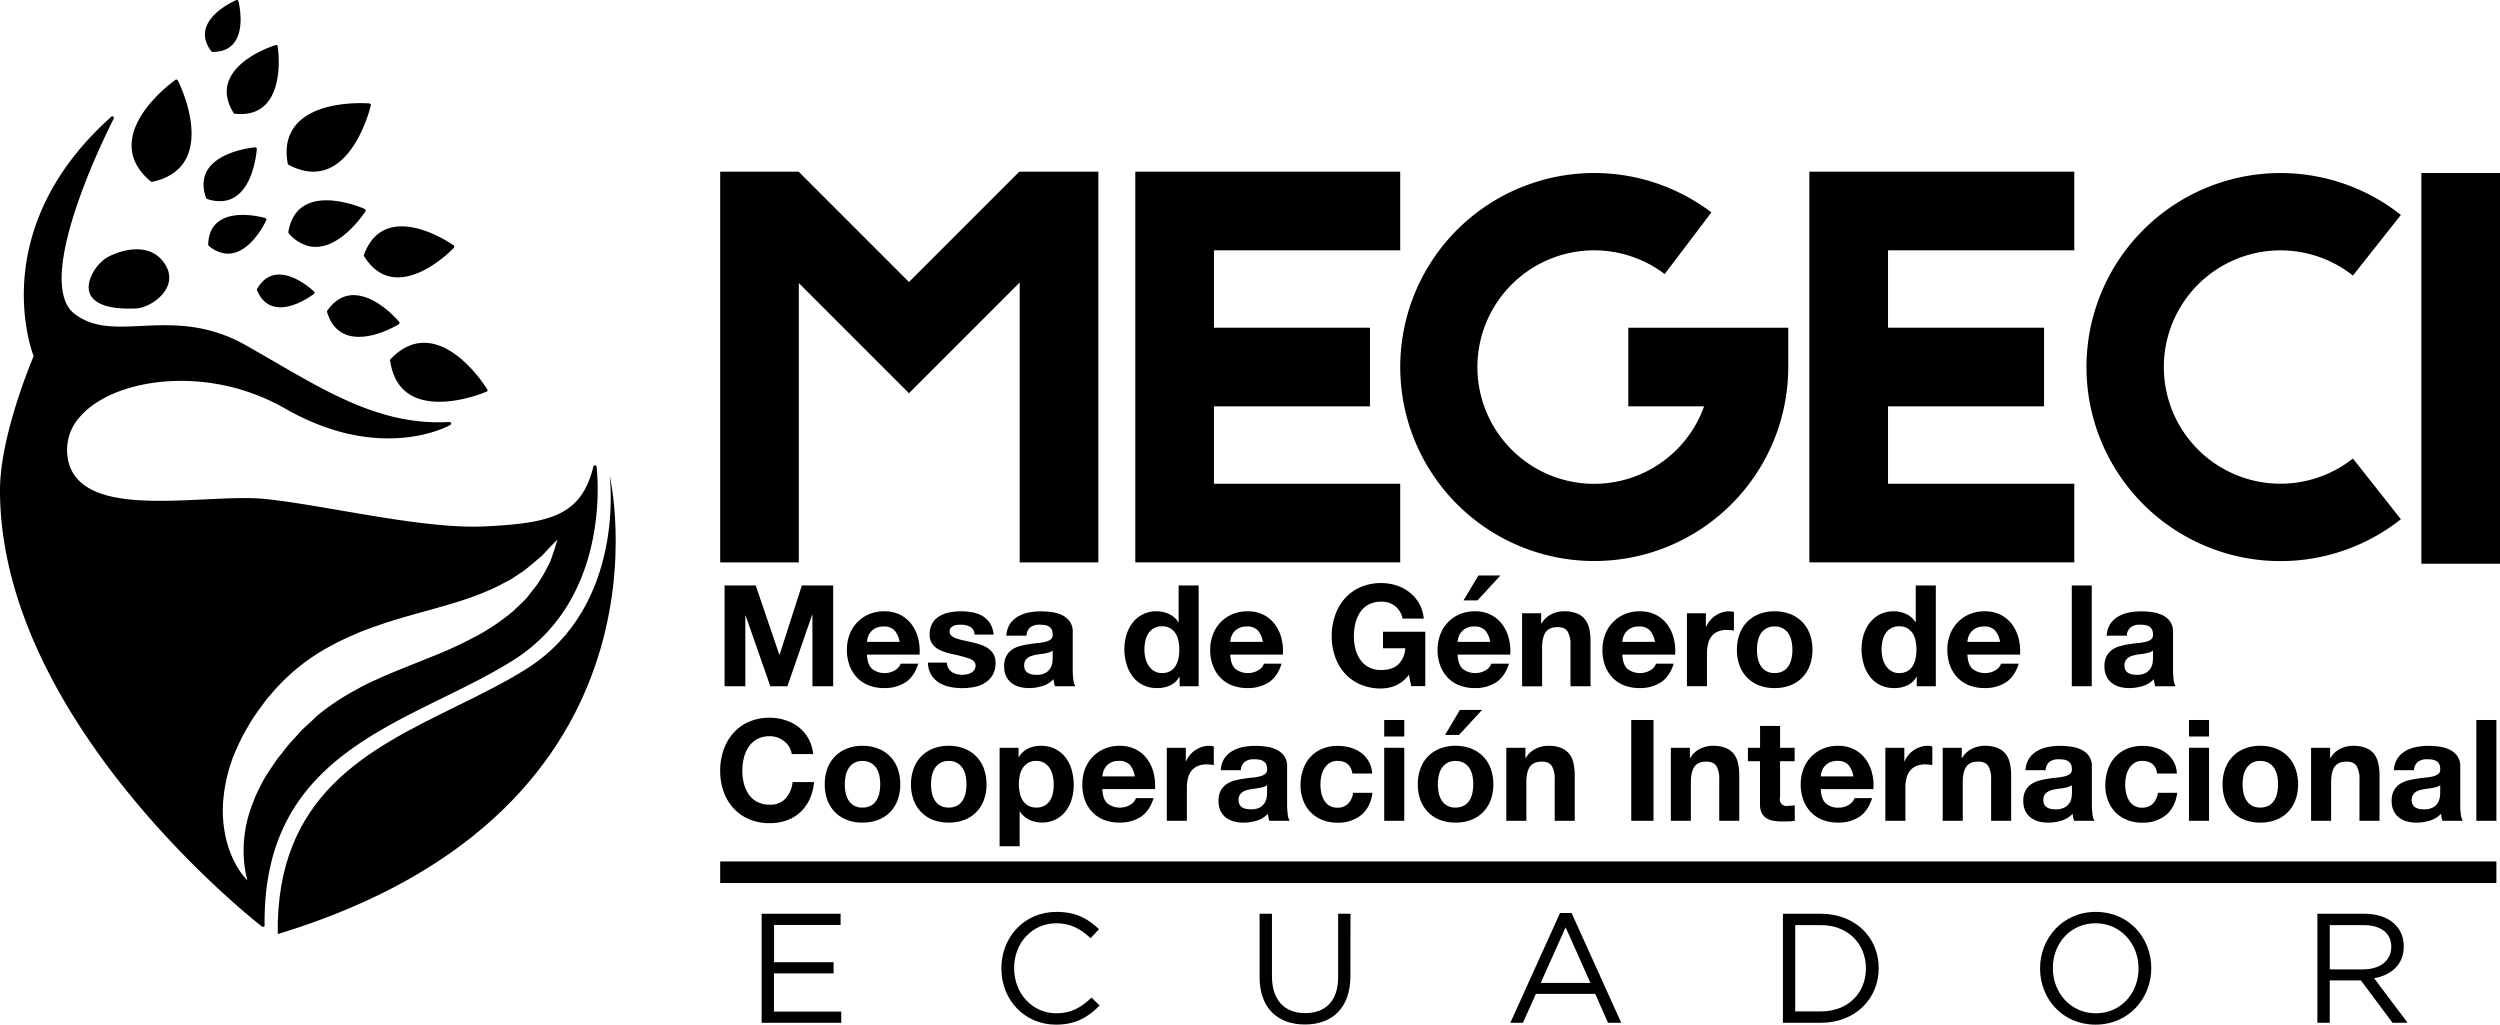 <?xml version="1.0" encoding="UTF-8"?> <svg xmlns="http://www.w3.org/2000/svg" id="Layer_1" data-name="Layer 1" viewBox="0 0 1011.2 414.45"><path d="M44.57,103.48s14.21-7.42,21.6,2.54-4.88,18.4-10.94,18.73c-5.82.32-15.49,0-18.52-5.21S39.29,105.7,44.57,103.48Z"></path><path d="M71.92,32.51a.63.63,0,0,0-.93-.23c-.7.49-17.2,12.26-17.75,25.86C53,63.8,55.62,68.94,61,73.41a.65.65,0,0,0,.54.13,29.14,29.14,0,0,0,3.41-.93c5.4-1.87,9.1-5.21,11-9.94C80.9,50.42,72.29,33.24,71.92,32.51Z"></path><path d="M107.71,88.55a.66.66,0,0,0-.4-.35c-.22-.06-12.92-3.81-19.43,1.85-2.34,2-3.57,5-3.67,8.87a.66.66,0,0,0,.23.51,12.78,12.78,0,0,0,6.64,3.1c9.81,1.13,16.36-12.85,16.63-13.45A.62.62,0,0,0,107.71,88.55Z"></path><path d="M161.49,130.2c-.27-.31-6.47-7.69-14-10.08-6.08-1.94-11.16-.08-15.11,5.52a.67.67,0,0,0-.09.55c1.47,4.94,4.27,8.1,8.33,9.4h0c8.76,2.79,20.2-4.14,20.68-4.44a.59.59,0,0,0,.29-.44A.66.66,0,0,0,161.49,130.2Z"></path><path d="M183.52,99.26c-.39-.28-9.79-6.89-19.35-7.63C156,91,150.27,94.8,147.24,103a.65.65,0,0,0,0,.56c3.23,5.3,7.43,8.19,12.49,8.58h0c11.52.9,23.34-11.35,23.84-11.87a.71.71,0,0,0,.17-.5A.67.67,0,0,0,183.52,99.26Z"></path><path d="M197.09,157.5c-.43-.71-10.78-17.4-23.9-18.76-5.46-.56-10.58,1.64-15.23,6.54a.64.64,0,0,0-.17.54c1.44,10,7.07,15.53,16.72,16.53h0c10.48,1.09,21.81-3.72,22.28-3.93a.63.63,0,0,0,.36-.39A.62.62,0,0,0,197.09,157.5Z"></path><path d="M149.84,42.1a.61.61,0,0,0-.47-.26c-.83-.07-20.38-1.56-29.23,8.2-3.69,4.07-5,9.51-3.74,16.17a.64.64,0,0,0,.33.45A23.48,23.48,0,0,0,124,69.21h0c19,3.09,25.93-26.29,26-26.59A.6.6,0,0,0,149.84,42.1Z"></path><path d="M147.88,84.92a.66.66,0,0,0-.35-.4A45.47,45.47,0,0,0,139.75,82c-5-1.18-12.06-1.88-17.12,1.49-3.2,2.13-5.23,5.62-6,10.36a.66.66,0,0,0,.16.54,15.91,15.91,0,0,0,8,5.14h0c12,2.82,22.55-13.34,23-14A.66.66,0,0,0,147.88,84.92Z"></path><path d="M112.33,18.75a.65.65,0,0,0-.29-.44.63.63,0,0,0-.53-.08c-.63.19-15.34,4.78-19,14.5-1.52,4.06-.86,8.42,2,13A.63.63,0,0,0,95,46c.42.05.83.08,1.23.1h0c4.87.28,8.75-1.13,11.54-4.19C114.63,34.31,112.42,19.38,112.33,18.75Z"></path><path d="M103.66,59.78a.65.65,0,0,0-.51-.18s-.83.06-2.17.28c-3.92.63-13.43,2.78-17.13,9-1.86,3.15-2,6.92-.5,11.19a.67.67,0,0,0,.4.39,15,15,0,0,0,7.13.77c11.66-1.87,12.92-20.22,13-21A.65.65,0,0,0,103.66,59.78Z"></path><path d="M127,117.9c-.21-.2-5.13-4.88-10.78-6.39-5.29-1.41-9.52.46-12.24,5.41a.69.69,0,0,0,0,.56c1.48,3.5,3.74,5.68,6.73,6.47,7.18,1.92,15.9-4.8,16.27-5.09a.63.63,0,0,0,.25-.47A.6.6,0,0,0,127,117.9Z"></path><path d="M95.57.05c-.26.11-6.51,2.76-10.15,7.35-3.4,4.28-3.37,8.91.09,13.38A.68.68,0,0,0,86,21c3.8,0,6.7-1.18,8.62-3.6C99.24,11.61,96.55.93,96.44.48A.63.63,0,0,0,96.1.07.62.62,0,0,0,95.57.05Z"></path><path d="M246.58,192.26c.07.53,6.83,52.71-33.55,78.22-8.87,5.6-18.5,10.33-28.7,15.34-35.74,17.56-72.7,35.72-72,92C278.52,327.29,246.58,192.26,246.58,192.26Z"></path><path d="M179.05,282.3c10.19-5,19.82-9.74,28.69-15.35,40.38-25.5,33.62-77.69,33.55-78.21a.64.64,0,0,0-.6-.55.76.76,0,0,0-.66.48c-4.92,20.1-17.72,22.92-43.75,24.24-1.48.08-3.06.11-4.7.11-15.59,0-35-3.33-53.77-6.55-11.18-1.92-21.74-3.73-30.53-4.64a81.89,81.89,0,0,0-8.47-.37c-4.87,0-10.2.26-15.85.53-6,.28-12.21.58-18.23.58-16.41,0-35.51-2-37.45-18.09a20,20,0,0,1,5.32-16.19c7.79-8.78,23.32-14.23,40.55-14.23a85,85,0,0,1,41.85,11c14.12,8.14,28.27,12.26,42.07,12.26,15.48,0,24.69-5.22,25.07-5.44a.65.65,0,0,0,.3-.74.69.69,0,0,0-.65-.45c-1.45.08-2.91.12-4.34.12-24.16,0-44-11.48-66.91-24.78-3.62-2.09-7.31-4.23-11.11-6.38-12.7-7.18-24.17-8.1-32.74-8.1-3.29,0-6.45.14-9.5.29-2.85.13-5.55.26-8.16.26-6.21,0-12.77-.61-18.68-5C12.15,113.66,45.65,48.66,46,48a.64.64,0,0,0-1-.77C-4.84,91.77,12.1,140.09,13.61,144.05,12.34,147.05,0,176.78,0,198.2,0,292.49,104.92,374,106,374.78a.61.61,0,0,0,.39.13.58.58,0,0,0,.28-.07.64.64,0,0,0,.36-.58C106.34,318,143.3,299.86,179.05,282.3Zm-80.42,65a48.34,48.34,0,0,0,.88,6.46c.31,1.5.57,2.31.57,2.31s-2.61-2.25-5.35-7.66A42,42,0,0,1,91.16,338a49.25,49.25,0,0,1-.83-14.56,65.15,65.15,0,0,1,3.86-17c1.12-2.85,2.46-5.72,3.87-8.62,1.57-2.76,3.16-5.67,5-8.4l2.89-4.05,1.5-2,.37-.51.19-.25.1-.13.47-.52.78-.87a81.33,81.33,0,0,1,24.56-19.9,94.67,94.67,0,0,1,9.5-4.56c3.17-1.48,6.37-2.55,9.52-3.66,6.3-2.22,12.4-3.89,18.22-5.51s11.19-3.11,16.18-4.75a112.88,112.88,0,0,0,13.57-5.37l5.74-3,4.93-3.27c3-2.22,5.45-4.49,7.65-6.29,3.75-4.09,6.23-6.51,6.23-6.51s-.83,3.15-2.88,8.81a69.11,69.11,0,0,1-5.38,9.44l-4.2,5.39c-1.63,1.75-3.52,3.43-5.45,5.29a86.66,86.66,0,0,1-14,9.62,167.33,167.33,0,0,1-16.51,7.83L160,271.51c-2.82,1.15-5.63,2.37-8.31,3.63a78.25,78.25,0,0,0-7.93,4,95.48,95.48,0,0,0-13.9,9.08,29,29,0,0,0-3.36,3L123,294.42l-.85.79-.35.39-1.41,1.59-2.86,3.12c-1.88,2.07-3.37,4.3-5.13,6.34-1.54,2.14-2.93,4.31-4.35,6.41a69.53,69.53,0,0,0-6.15,12.7A52.14,52.14,0,0,0,98.63,347.29Z"></path><path d="M305.68,236.81l9.54,28h.11l9-28H337v40.76h-8.39V248.68h-.12l-10,28.89h-6.91l-10-28.6h-.11v28.6h-8.39V236.81Z"></path><path d="M352.67,270.49a8.29,8.29,0,0,0,9.47.54,5.1,5.1,0,0,0,2.17-2.6h7.14q-1.71,5.32-5.26,7.6a15.44,15.44,0,0,1-8.56,2.28,16.93,16.93,0,0,1-6.28-1.11,13.13,13.13,0,0,1-4.74-3.17,14.27,14.27,0,0,1-3-4.91,17.84,17.84,0,0,1-1.06-6.28,17,17,0,0,1,1.09-6.16,14.28,14.28,0,0,1,7.85-8.23,15.24,15.24,0,0,1,6.13-1.19,14.08,14.08,0,0,1,6.57,1.45,13.11,13.11,0,0,1,4.59,3.91,16,16,0,0,1,2.6,5.6,21,21,0,0,1,.57,6.56H350.67Q350.83,268.73,352.67,270.49ZM361.83,255a5.72,5.72,0,0,0-4.42-1.6,7,7,0,0,0-3.23.66,6.18,6.18,0,0,0-2.06,1.63,6,6,0,0,0-1.08,2,8.84,8.84,0,0,0-.37,1.94h13.19A9.49,9.49,0,0,0,361.83,255Z"></path><path d="M383.58,270.23a4.75,4.75,0,0,0,1.4,1.55,6.2,6.2,0,0,0,2,.88,9.25,9.25,0,0,0,2.31.29,8.93,8.93,0,0,0,1.8-.2,6.43,6.43,0,0,0,1.71-.63,4.15,4.15,0,0,0,1.29-1.14,3,3,0,0,0,.51-1.8c0-1.22-.81-2.13-2.43-2.74a48.48,48.48,0,0,0-6.76-1.83c-1.18-.26-2.33-.58-3.46-.94a11.66,11.66,0,0,1-3-1.43,7,7,0,0,1-2.12-2.22,6.36,6.36,0,0,1-.8-3.29,8.91,8.91,0,0,1,1.12-4.68,8.11,8.11,0,0,1,2.94-2.88,12.9,12.9,0,0,1,4.11-1.49,25.78,25.78,0,0,1,4.68-.42,23.66,23.66,0,0,1,4.65.45,12.47,12.47,0,0,1,4,1.54,9.32,9.32,0,0,1,2.94,2.89,9.66,9.66,0,0,1,1.39,4.54h-7.7a3.55,3.55,0,0,0-1.77-3.17,8.12,8.12,0,0,0-3.77-.83c-.46,0-.95,0-1.48.08a5,5,0,0,0-1.46.38,2.93,2.93,0,0,0-1.11.82,2.18,2.18,0,0,0-.46,1.46,2.24,2.24,0,0,0,.8,1.77A6,6,0,0,0,387,258.3a25.85,25.85,0,0,0,2.94.77c1.11.23,2.23.48,3.37.75a33.38,33.38,0,0,1,3.46,1,11.19,11.19,0,0,1,3,1.51,7.27,7.27,0,0,1,2.11,2.34,6.77,6.77,0,0,1,.8,3.45A9.4,9.4,0,0,1,401.5,273a9.26,9.26,0,0,1-3.05,3.17,12.65,12.65,0,0,1-4.31,1.69,25.38,25.38,0,0,1-4.94.48,24.57,24.57,0,0,1-5-.51,13.43,13.43,0,0,1-4.37-1.71,9.39,9.39,0,0,1-4.48-8.11H383A4.44,4.44,0,0,0,383.58,270.23Z"></path><path d="M407.07,257.13a9.38,9.38,0,0,1,1.43-4.74,9.7,9.7,0,0,1,3.19-3,13.93,13.93,0,0,1,4.37-1.63,25.07,25.07,0,0,1,4.88-.48,32.87,32.87,0,0,1,4.51.31,13.86,13.86,0,0,1,4.17,1.23,8.14,8.14,0,0,1,3.08,2.54,7.08,7.08,0,0,1,1.2,4.31V271a31.29,31.29,0,0,0,.23,3.83,6.88,6.88,0,0,0,.8,2.74h-8.22a11.09,11.09,0,0,1-.37-1.4,9.92,9.92,0,0,1-.2-1.45,10.59,10.59,0,0,1-4.57,2.79,18.43,18.43,0,0,1-5.37.8,14.61,14.61,0,0,1-3.94-.51,9,9,0,0,1-3.19-1.6,7.44,7.44,0,0,1-2.14-2.74,9.17,9.17,0,0,1-.77-3.94,8.64,8.64,0,0,1,.88-4.14,7.42,7.42,0,0,1,2.29-2.6,10.22,10.22,0,0,1,3.19-1.45,32.56,32.56,0,0,1,3.63-.77c1.21-.19,2.41-.35,3.59-.46a20.82,20.82,0,0,0,3.14-.51,5.41,5.41,0,0,0,2.17-1,2.2,2.2,0,0,0,.74-1.91,4.38,4.38,0,0,0-.42-2.09,3.24,3.24,0,0,0-1.15-1.2,4.6,4.6,0,0,0-1.65-.57,14.28,14.28,0,0,0-2-.14,6.14,6.14,0,0,0-3.77,1,4.56,4.56,0,0,0-1.59,3.42Zm18.72,6a3.67,3.67,0,0,1-1.28.71,14.32,14.32,0,0,1-1.66.43c-.59.11-1.2.21-1.85.28s-1.29.17-1.94.29a14,14,0,0,0-1.8.46,5.17,5.17,0,0,0-1.54.77,3.68,3.68,0,0,0-1.06,1.22,4.07,4.07,0,0,0-.4,1.89,3.86,3.86,0,0,0,.4,1.82,3,3,0,0,0,1.09,1.17,4.39,4.39,0,0,0,1.59.6,9.77,9.77,0,0,0,1.89.18,7.2,7.2,0,0,0,3.71-.8,5.41,5.41,0,0,0,1.94-1.92,6,6,0,0,0,.77-2.25,14.4,14.4,0,0,0,.14-1.83Z"></path><path d="M477,273.8a8.27,8.27,0,0,1-3.74,3.45,12.33,12.33,0,0,1-5.22,1.06,12.74,12.74,0,0,1-5.83-1.28,11.67,11.67,0,0,1-4.13-3.49,15.53,15.53,0,0,1-2.46-5.05,21.26,21.26,0,0,1-.83-5.94,20,20,0,0,1,.83-5.73,14.76,14.76,0,0,1,2.46-4.88,11.88,11.88,0,0,1,9.79-4.68,11.62,11.62,0,0,1,5,1.11,8.7,8.7,0,0,1,3.74,3.28h.12V236.81h8.1v40.76h-7.7V273.8Zm-.34-14.58a8.55,8.55,0,0,0-1.17-3,6.68,6.68,0,0,0-2.14-2.09,6.31,6.31,0,0,0-3.31-.8,6.59,6.59,0,0,0-3.37.8,6.3,6.3,0,0,0-2.2,2.12,9.38,9.38,0,0,0-1.2,3,16.2,16.2,0,0,0-.37,3.51,14.81,14.81,0,0,0,.4,3.43,9.18,9.18,0,0,0,1.29,3.05,7,7,0,0,0,2.22,2.17,6,6,0,0,0,3.23.83,6.48,6.48,0,0,0,3.34-.8,6.18,6.18,0,0,0,2.14-2.14,9.65,9.65,0,0,0,1.14-3.05,17.93,17.93,0,0,0,.34-3.54A17.42,17.42,0,0,0,476.66,259.22Z"></path><path d="M499.61,270.49a8.29,8.29,0,0,0,9.47.54,5,5,0,0,0,2.17-2.6h7.14q-1.71,5.32-5.25,7.6a15.5,15.5,0,0,1-8.57,2.28,16.84,16.84,0,0,1-6.27-1.11,13,13,0,0,1-4.74-3.17,14.14,14.14,0,0,1-3-4.91,17.84,17.84,0,0,1-1.06-6.28,17.23,17.23,0,0,1,1.09-6.16,14.28,14.28,0,0,1,7.85-8.23,15.24,15.24,0,0,1,6.13-1.19,14.05,14.05,0,0,1,6.57,1.45,13.11,13.11,0,0,1,4.59,3.91,16,16,0,0,1,2.6,5.6,20.66,20.66,0,0,1,.57,6.56H497.61Q497.78,268.73,499.61,270.49ZM508.77,255a5.72,5.72,0,0,0-4.42-1.6,7,7,0,0,0-3.23.66,6,6,0,0,0-2.05,1.63,5.83,5.83,0,0,0-1.09,2,9.47,9.47,0,0,0-.37,1.94H510.8A9.4,9.4,0,0,0,508.77,255Z"></path><path d="M564.57,277.25a15,15,0,0,1-5.88,1.23,21,21,0,0,1-8.42-1.62,18.25,18.25,0,0,1-6.31-4.48,19.87,19.87,0,0,1-3.93-6.71,24.48,24.48,0,0,1-1.38-8.31,25.35,25.35,0,0,1,1.38-8.48,20.38,20.38,0,0,1,3.93-6.82,18.21,18.21,0,0,1,6.31-4.57,20.67,20.67,0,0,1,8.42-1.65,19.71,19.71,0,0,1,6.08.94,17.24,17.24,0,0,1,5.31,2.77,15,15,0,0,1,5.8,10.67h-8.57a8.56,8.56,0,0,0-3.08-5.13,8.92,8.92,0,0,0-5.54-1.72,10.61,10.61,0,0,0-5.14,1.17,9.74,9.74,0,0,0-3.42,3.14,13.72,13.72,0,0,0-1.91,4.49,22.21,22.21,0,0,0-.6,5.19,20.8,20.8,0,0,0,.6,5,13.4,13.4,0,0,0,1.91,4.36,9.75,9.75,0,0,0,3.42,3.11,10.5,10.5,0,0,0,5.14,1.17c3,0,5.27-.75,6.88-2.25a9.8,9.8,0,0,0,2.83-6.54h-9v-6.68H576.5v22h-5.7l-.92-4.62A13.39,13.39,0,0,1,564.57,277.25Z"></path><path d="M591.57,270.49a8.31,8.31,0,0,0,9.48.54,5.1,5.1,0,0,0,2.17-2.6h7.14q-1.71,5.32-5.26,7.6a15.47,15.47,0,0,1-8.56,2.28,16.93,16.93,0,0,1-6.28-1.11,13.13,13.13,0,0,1-4.74-3.17,14.27,14.27,0,0,1-3-4.91,17.84,17.84,0,0,1-1.06-6.28,17,17,0,0,1,1.09-6.16,14.28,14.28,0,0,1,7.85-8.23,15.24,15.24,0,0,1,6.13-1.19,14.08,14.08,0,0,1,6.57,1.45,13.2,13.2,0,0,1,4.59,3.91,16,16,0,0,1,2.6,5.6,21,21,0,0,1,.57,6.56H589.58C589.69,267.41,590.36,269.31,591.57,270.49ZM600.74,255a5.73,5.73,0,0,0-4.43-1.6,7,7,0,0,0-3.22.66,6.18,6.18,0,0,0-2.06,1.63,6,6,0,0,0-1.08,2,9.47,9.47,0,0,0-.37,1.94h13.18A9.4,9.4,0,0,0,600.74,255ZM598,232.76l-6.05,10.1h5.65l9.31-10.1Z"></path><path d="M623.37,248.05v4.12h.17a9.26,9.26,0,0,1,4-3.74,11.53,11.53,0,0,1,5-1.17,13.79,13.79,0,0,1,5.34.88,7.89,7.89,0,0,1,3.28,2.46,9.54,9.54,0,0,1,1.69,3.82,24,24,0,0,1,.48,5v18.15h-8.1V260.9a10.24,10.24,0,0,0-1.15-5.45q-1.14-1.8-4.05-1.8c-2.21,0-3.8.66-4.79,2s-1.49,3.47-1.49,6.48v15.47h-8.1V248.05Z"></path><path d="M658.19,270.49a8.31,8.31,0,0,0,9.48.54,5.1,5.1,0,0,0,2.17-2.6H677q-1.71,5.32-5.26,7.6a15.47,15.47,0,0,1-8.56,2.28,16.93,16.93,0,0,1-6.28-1.11,13.13,13.13,0,0,1-4.74-3.17,14.45,14.45,0,0,1-3-4.91,18.07,18.07,0,0,1-1-6.28,17,17,0,0,1,1.09-6.16,14.28,14.28,0,0,1,7.85-8.23,15.24,15.24,0,0,1,6.13-1.19,14.08,14.08,0,0,1,6.57,1.45,13.2,13.2,0,0,1,4.59,3.91,16,16,0,0,1,2.6,5.6,21,21,0,0,1,.57,6.56H656.2C656.31,267.41,657,269.31,658.19,270.49ZM667.36,255a5.72,5.72,0,0,0-4.42-1.6,7,7,0,0,0-3.23.66,6.18,6.18,0,0,0-2.06,1.63,6,6,0,0,0-1.08,2,9.47,9.47,0,0,0-.37,1.94h13.19A9.49,9.49,0,0,0,667.36,255Z"></path><path d="M690,248.05v5.49h.12a9.75,9.75,0,0,1,1.54-2.54,10,10,0,0,1,2.22-2,11.11,11.11,0,0,1,2.69-1.29,9.79,9.79,0,0,1,3-.45,6.24,6.24,0,0,1,1.77.28v7.54a12.16,12.16,0,0,0-1.36-.2,14,14,0,0,0-1.55-.09,8.66,8.66,0,0,0-3.76.74,6.46,6.46,0,0,0-2.48,2,8.06,8.06,0,0,0-1.35,3,16.68,16.68,0,0,0-.4,3.71v13.3h-8.11V248.05Z"></path><path d="M703.64,256.42a13.49,13.49,0,0,1,7.87-8.05,16.93,16.93,0,0,1,6.28-1.11,17.13,17.13,0,0,1,6.31,1.11,13.65,13.65,0,0,1,4.82,3.14,13.83,13.83,0,0,1,3.09,4.91,18.16,18.16,0,0,1,1.09,6.42,17.92,17.92,0,0,1-1.09,6.39,13.84,13.84,0,0,1-3.09,4.89,13.45,13.45,0,0,1-4.82,3.11,17.55,17.55,0,0,1-6.31,1.08,17.35,17.35,0,0,1-6.28-1.08,13.59,13.59,0,0,1-4.79-3.11,13.81,13.81,0,0,1-3.08-4.89,17.7,17.7,0,0,1-1.09-6.39A17.94,17.94,0,0,1,703.64,256.42Zm7.36,9.87a9.2,9.2,0,0,0,1.17,3,6.26,6.26,0,0,0,2.2,2.14,6.71,6.71,0,0,0,3.42.8,6.94,6.94,0,0,0,3.46-.8,6.16,6.16,0,0,0,2.22-2.14,8.78,8.78,0,0,0,1.17-3,17.11,17.11,0,0,0,.35-3.45,17.56,17.56,0,0,0-.35-3.48,8.63,8.63,0,0,0-1.17-3,6.51,6.51,0,0,0-2.22-2.14,6.74,6.74,0,0,0-3.46-.83,6.51,6.51,0,0,0-3.42.83,6.63,6.63,0,0,0-2.2,2.14,9,9,0,0,0-1.17,3,17.55,17.55,0,0,0-.34,3.48A17.11,17.11,0,0,0,711,266.29Z"></path><path d="M775.17,273.8a8.37,8.37,0,0,1-3.74,3.45,12.34,12.34,0,0,1-5.23,1.06,12.72,12.72,0,0,1-5.82-1.28,11.79,11.79,0,0,1-4.14-3.49,15.72,15.72,0,0,1-2.45-5.05,21.26,21.26,0,0,1-.83-5.94,20,20,0,0,1,.83-5.73,14.93,14.93,0,0,1,2.45-4.88,12.38,12.38,0,0,1,4.08-3.4,12.11,12.11,0,0,1,5.71-1.28,11.66,11.66,0,0,1,5,1.11,8.76,8.76,0,0,1,3.74,3.28h.11V236.81H783v40.76h-7.71V273.8Zm-.35-14.58a8.18,8.18,0,0,0-1.17-3,6.58,6.58,0,0,0-2.14-2.09,6.29,6.29,0,0,0-3.31-.8,6.58,6.58,0,0,0-3.36.8,6.3,6.3,0,0,0-2.2,2.12,9.15,9.15,0,0,0-1.2,3,16.2,16.2,0,0,0-.37,3.51,15.36,15.36,0,0,0,.39,3.43,9.39,9.39,0,0,0,1.29,3.05,7,7,0,0,0,2.23,2.17,6,6,0,0,0,3.22.83,6.45,6.45,0,0,0,3.34-.8,6.12,6.12,0,0,0,2.15-2.14,9.64,9.64,0,0,0,1.13-3.05,17.93,17.93,0,0,0,.35-3.54A17.41,17.41,0,0,0,774.82,259.22Z"></path><path d="M797.77,270.49a8.31,8.31,0,0,0,9.48.54,5.1,5.1,0,0,0,2.17-2.6h7.14q-1.72,5.32-5.26,7.6a15.47,15.47,0,0,1-8.56,2.28,16.93,16.93,0,0,1-6.28-1.11,13.13,13.13,0,0,1-4.74-3.17,14.27,14.27,0,0,1-3-4.91,17.84,17.84,0,0,1-1.06-6.28,17.23,17.23,0,0,1,1.08-6.16,14.36,14.36,0,0,1,7.85-8.23,15.32,15.32,0,0,1,6.14-1.19,14.08,14.08,0,0,1,6.57,1.45,13.2,13.2,0,0,1,4.59,3.91,16.18,16.18,0,0,1,2.6,5.6,21,21,0,0,1,.57,6.56H795.78Q795.95,268.73,797.77,270.49ZM806.94,255a5.73,5.73,0,0,0-4.43-1.6,7,7,0,0,0-3.22.66,6.09,6.09,0,0,0-2.06,1.63,5.8,5.8,0,0,0-1.08,2,8.84,8.84,0,0,0-.37,1.94H809A9.4,9.4,0,0,0,806.94,255Z"></path><path d="M846.07,236.81v40.76H838V236.81Z"></path><path d="M852.12,257.13a9.38,9.38,0,0,1,1.43-4.74,9.7,9.7,0,0,1,3.19-3,13.93,13.93,0,0,1,4.37-1.63,25.07,25.07,0,0,1,4.88-.48,32.87,32.87,0,0,1,4.51.31,13.86,13.86,0,0,1,4.17,1.23,8.14,8.14,0,0,1,3.08,2.54,7.08,7.08,0,0,1,1.2,4.31V271a31.29,31.29,0,0,0,.23,3.83,6.88,6.88,0,0,0,.8,2.74h-8.22a11.09,11.09,0,0,1-.37-1.4,11.5,11.5,0,0,1-.2-1.45,10.59,10.59,0,0,1-4.57,2.79,18.43,18.43,0,0,1-5.37.8,14.66,14.66,0,0,1-3.94-.51,9,9,0,0,1-3.19-1.6,7.34,7.34,0,0,1-2.14-2.74,9.17,9.17,0,0,1-.77-3.94,8.64,8.64,0,0,1,.88-4.14,7.42,7.42,0,0,1,2.29-2.6,10.22,10.22,0,0,1,3.19-1.45,32.56,32.56,0,0,1,3.63-.77c1.22-.19,2.41-.35,3.59-.46a20.82,20.82,0,0,0,3.14-.51,5.47,5.47,0,0,0,2.17-1,2.21,2.21,0,0,0,.75-1.91,4.37,4.37,0,0,0-.43-2.09,3.29,3.29,0,0,0-1.14-1.2,4.72,4.72,0,0,0-1.66-.57,14.38,14.38,0,0,0-2-.14,6.09,6.09,0,0,0-3.76,1,4.53,4.53,0,0,0-1.6,3.42Zm18.73,6a3.81,3.81,0,0,1-1.29.71,13.81,13.81,0,0,1-1.66.43c-.59.11-1.2.21-1.85.28s-1.29.17-1.94.29a14,14,0,0,0-1.8.46,5.17,5.17,0,0,0-1.54.77,3.68,3.68,0,0,0-1.06,1.22,4.07,4.07,0,0,0-.4,1.89,3.86,3.86,0,0,0,.4,1.82,3,3,0,0,0,1.09,1.17,4.37,4.37,0,0,0,1.6.6,9.59,9.59,0,0,0,1.88.18,7.2,7.2,0,0,0,3.71-.8,5.33,5.33,0,0,0,1.94-1.92,6,6,0,0,0,.77-2.25,14.73,14.73,0,0,0,.15-1.83Z"></path><path d="M319.21,302.09a8.91,8.91,0,0,0-2-2.25,9.21,9.21,0,0,0-2.71-1.52,9.34,9.34,0,0,0-3.17-.54A10.46,10.46,0,0,0,306.2,299a9.77,9.77,0,0,0-3.43,3.14,14,14,0,0,0-1.91,4.48,22.35,22.35,0,0,0-.6,5.2,20.66,20.66,0,0,0,.6,5,13.57,13.57,0,0,0,1.91,4.37,9.78,9.78,0,0,0,3.43,3.11,10.46,10.46,0,0,0,5.13,1.17,8.27,8.27,0,0,0,6.43-2.51,11.58,11.58,0,0,0,2.82-6.62h8.68a20.84,20.84,0,0,1-1.77,6.91,16.63,16.63,0,0,1-3.77,5.25,15.87,15.87,0,0,1-5.48,3.31,20.07,20.07,0,0,1-6.91,1.14,20.84,20.84,0,0,1-8.42-1.63,17.86,17.86,0,0,1-6.3-4.48,19.69,19.69,0,0,1-3.94-6.7,24.48,24.48,0,0,1-1.37-8.31,25.31,25.31,0,0,1,1.37-8.48,20.24,20.24,0,0,1,3.94-6.82,18.08,18.08,0,0,1,6.3-4.57,20.67,20.67,0,0,1,8.42-1.65,20.47,20.47,0,0,1,6.37,1,17.43,17.43,0,0,1,5.37,2.82,15.31,15.31,0,0,1,3.91,4.6,16.64,16.64,0,0,1,1.94,6.28h-8.68A7.36,7.36,0,0,0,319.21,302.09Z"></path><path d="M334.68,310.83a13.55,13.55,0,0,1,7.88-8.05,16.93,16.93,0,0,1,6.28-1.12,17.13,17.13,0,0,1,6.31,1.12,13.42,13.42,0,0,1,7.91,8.05,18.17,18.17,0,0,1,1.08,6.42,17.92,17.92,0,0,1-1.08,6.39,13.91,13.91,0,0,1-3.08,4.88,13.56,13.56,0,0,1-4.83,3.12,17.55,17.55,0,0,1-6.31,1.08,17.35,17.35,0,0,1-6.28-1.08,13.48,13.48,0,0,1-4.79-3.12,13.79,13.79,0,0,1-3.09-4.88,17.92,17.92,0,0,1-1.08-6.39A18.17,18.17,0,0,1,334.68,310.83Zm7.37,9.87a9.2,9.2,0,0,0,1.17,3,6.18,6.18,0,0,0,2.2,2.14,6.71,6.71,0,0,0,3.42.8,6.94,6.94,0,0,0,3.46-.8,6.16,6.16,0,0,0,2.22-2.14,9.2,9.2,0,0,0,1.17-3,17.11,17.11,0,0,0,.34-3.45,17.55,17.55,0,0,0-.34-3.48,9,9,0,0,0-1.17-3,6.51,6.51,0,0,0-2.22-2.14,6.74,6.74,0,0,0-3.46-.83,6.25,6.25,0,0,0-5.62,3,9,9,0,0,0-1.17,3,17.55,17.55,0,0,0-.34,3.48A17.11,17.11,0,0,0,342.05,320.7Z"></path><path d="M369.56,310.83a13.55,13.55,0,0,1,7.88-8.05,16.93,16.93,0,0,1,6.28-1.12,17.13,17.13,0,0,1,6.31,1.12,13.74,13.74,0,0,1,4.82,3.14,14,14,0,0,1,3.09,4.91,18.17,18.17,0,0,1,1.08,6.42,17.92,17.92,0,0,1-1.08,6.39,13.93,13.93,0,0,1-3.09,4.88,13.43,13.43,0,0,1-4.82,3.12,17.55,17.55,0,0,1-6.31,1.08,17.35,17.35,0,0,1-6.28-1.08,13.48,13.48,0,0,1-4.79-3.12,13.79,13.79,0,0,1-3.09-4.88,17.92,17.92,0,0,1-1.08-6.39A18.17,18.17,0,0,1,369.56,310.83Zm7.37,9.87a9.2,9.2,0,0,0,1.17,3,6.18,6.18,0,0,0,2.2,2.14,6.71,6.71,0,0,0,3.42.8,6.94,6.94,0,0,0,3.46-.8,6.16,6.16,0,0,0,2.22-2.14,9.2,9.2,0,0,0,1.17-3,17.11,17.11,0,0,0,.34-3.45,17.55,17.55,0,0,0-.34-3.48,9,9,0,0,0-1.17-3,6.51,6.51,0,0,0-2.22-2.14,6.74,6.74,0,0,0-3.46-.83,6.25,6.25,0,0,0-5.62,3,9,9,0,0,0-1.17,3,17.55,17.55,0,0,0-.34,3.48A17.11,17.11,0,0,0,376.93,320.7Z"></path><path d="M412,302.46v3.77h.11a8.9,8.9,0,0,1,3.77-3.48,11.65,11.65,0,0,1,5-1.09,12.73,12.73,0,0,1,6,1.32,12.38,12.38,0,0,1,4.17,3.48,14.75,14.75,0,0,1,2.45,5.05,22.56,22.56,0,0,1,.8,6,20.34,20.34,0,0,1-.8,5.7,14.58,14.58,0,0,1-2.42,4.86,11.83,11.83,0,0,1-9.74,4.62,11.5,11.5,0,0,1-5-1.11,9.64,9.64,0,0,1-3.8-3.29h-.11v14h-8.11V302.46Zm10.53,23.41a6.45,6.45,0,0,0,2.17-2.08,8.71,8.71,0,0,0,1.17-3,17.55,17.55,0,0,0,.34-3.48,16.35,16.35,0,0,0-.37-3.49,9.08,9.08,0,0,0-1.22-3.05,6.91,6.91,0,0,0-2.2-2.17,6.17,6.17,0,0,0-3.28-.83,6.24,6.24,0,0,0-3.34.83,6.63,6.63,0,0,0-2.17,2.14,8.83,8.83,0,0,0-1.17,3,17.86,17.86,0,0,0-.35,3.54,16.2,16.2,0,0,0,.38,3.48,8.93,8.93,0,0,0,1.19,3,6.25,6.25,0,0,0,5.51,2.88A6.43,6.43,0,0,0,422.51,325.87Z"></path><path d="M447.83,324.9a8.31,8.31,0,0,0,9.48.54,5.1,5.1,0,0,0,2.17-2.6h7.13q-1.71,5.31-5.25,7.6a15.47,15.47,0,0,1-8.56,2.28,16.89,16.89,0,0,1-6.28-1.11,13.09,13.09,0,0,1-4.74-3.17,14.29,14.29,0,0,1-3-4.91,18.07,18.07,0,0,1-1-6.28,17.23,17.23,0,0,1,1.08-6.16,14.4,14.4,0,0,1,3.08-4.94,14.58,14.58,0,0,1,4.77-3.29,15.29,15.29,0,0,1,6.14-1.2,14,14,0,0,1,6.56,1.46A13,13,0,0,1,464,307a16.18,16.18,0,0,1,2.6,5.6,21,21,0,0,1,.57,6.56h-21.3C446,321.82,446.61,323.72,447.83,324.9ZM457,309.37a5.7,5.7,0,0,0-4.42-1.6,7,7,0,0,0-3.23.66,6.14,6.14,0,0,0-2,1.63,5.64,5.64,0,0,0-1.08,2.05,9.55,9.55,0,0,0-.38,1.94H459A9.4,9.4,0,0,0,457,309.37Z"></path><path d="M479.63,302.46v5.48h.11a10.21,10.21,0,0,1,1.54-2.54,10,10,0,0,1,2.23-2,11.22,11.22,0,0,1,2.68-1.29,9.81,9.81,0,0,1,3-.46,6.39,6.39,0,0,1,1.77.29v7.54a12.38,12.38,0,0,0-1.37-.2,13.78,13.78,0,0,0-1.54-.09,8.74,8.74,0,0,0-3.77.74,6.53,6.53,0,0,0-2.48,2,7.9,7.9,0,0,0-1.34,3,16,16,0,0,0-.4,3.71V332h-8.11V302.46Z"></path><path d="M493.79,311.54a9.47,9.47,0,0,1,1.42-4.74,9.83,9.83,0,0,1,3.2-3,13.83,13.83,0,0,1,4.37-1.63,25,25,0,0,1,4.88-.49,33,33,0,0,1,4.51.32,13.86,13.86,0,0,1,4.17,1.23,8.12,8.12,0,0,1,3.08,2.54,7.08,7.08,0,0,1,1.2,4.31v15.35a29.42,29.42,0,0,0,.23,3.83,6.9,6.9,0,0,0,.79,2.74h-8.22a13.09,13.09,0,0,1-.37-1.4,13.86,13.86,0,0,1-.2-1.46,10.43,10.43,0,0,1-4.56,2.8,18.43,18.43,0,0,1-5.37.8,14.61,14.61,0,0,1-3.94-.51,9.26,9.26,0,0,1-3.2-1.6,7.54,7.54,0,0,1-2.14-2.74,9.35,9.35,0,0,1-.77-3.94,8.61,8.61,0,0,1,.89-4.14,7.49,7.49,0,0,1,2.28-2.6,10.28,10.28,0,0,1,3.2-1.45,32.39,32.39,0,0,1,3.62-.77c1.22-.19,2.42-.35,3.6-.46a22.16,22.16,0,0,0,3.14-.51,5.68,5.68,0,0,0,2.17-1,2.2,2.2,0,0,0,.74-1.91,4.25,4.25,0,0,0-.43-2.09,3.29,3.29,0,0,0-1.14-1.2,4.72,4.72,0,0,0-1.66-.57,14.13,14.13,0,0,0-2-.14,6.12,6.12,0,0,0-3.77,1,4.57,4.57,0,0,0-1.6,3.42Zm18.72,6a3.67,3.67,0,0,1-1.28.71,14.86,14.86,0,0,1-1.66.43c-.59.11-1.21.21-1.85.28s-1.3.17-1.94.29a13.16,13.16,0,0,0-1.8.45,5.37,5.37,0,0,0-1.55.78,3.65,3.65,0,0,0-1.05,1.22,3.92,3.92,0,0,0-.4,1.89,3.74,3.74,0,0,0,.4,1.82,3,3,0,0,0,1.08,1.17,4.44,4.44,0,0,0,1.6.6,9.74,9.74,0,0,0,1.88.17,7.14,7.14,0,0,0,3.72-.8,5.38,5.38,0,0,0,1.94-1.91,6.15,6.15,0,0,0,.77-2.25,16.55,16.55,0,0,0,.14-1.83Z"></path><path d="M541,307.77a5.71,5.71,0,0,0-3.26.89,7.08,7.08,0,0,0-2.14,2.28,9.94,9.94,0,0,0-1.17,3.08,16.68,16.68,0,0,0-.34,3.34,16,16,0,0,0,.34,3.26,10.16,10.16,0,0,0,1.11,3,6.38,6.38,0,0,0,2.09,2.2,5.72,5.72,0,0,0,3.2.86,5.92,5.92,0,0,0,4.48-1.63,7.67,7.67,0,0,0,2-4.37h7.83q-.81,5.88-4.57,9a14.77,14.77,0,0,1-9.65,3.08,16.24,16.24,0,0,1-6.08-1.11,13.73,13.73,0,0,1-4.71-3.11,14.22,14.22,0,0,1-3-4.77,16.4,16.4,0,0,1-1.09-6.08,19.87,19.87,0,0,1,1-6.37,14.46,14.46,0,0,1,2.94-5.08,13.48,13.48,0,0,1,4.74-3.34,16,16,0,0,1,6.39-1.2,18.45,18.45,0,0,1,5.06.69,13.58,13.58,0,0,1,4.33,2.08,10.86,10.86,0,0,1,4.49,8.42H547C546.46,309.47,544.46,307.77,541,307.77Z"></path><path d="M559.89,297.9v-6.68H568v6.68Zm8.11,4.56V332h-8.11V302.46Z"></path><path d="M574.56,310.83a13.47,13.47,0,0,1,7.88-8.05,16.93,16.93,0,0,1,6.28-1.12,17.16,17.16,0,0,1,6.31,1.12,13.74,13.74,0,0,1,4.82,3.14,14,14,0,0,1,3.09,4.91,18.17,18.17,0,0,1,1.08,6.42,17.92,17.92,0,0,1-1.08,6.39,13.93,13.93,0,0,1-3.09,4.88,13.43,13.43,0,0,1-4.82,3.12,17.59,17.59,0,0,1-6.31,1.08,17.35,17.35,0,0,1-6.28-1.08,13.61,13.61,0,0,1-4.8-3.12,13.77,13.77,0,0,1-3.08-4.88,17.92,17.92,0,0,1-1.08-6.39A18.17,18.17,0,0,1,574.56,310.83Zm7.37,9.87a8.78,8.78,0,0,0,1.17,3,6.18,6.18,0,0,0,2.2,2.14,6.71,6.71,0,0,0,3.42.8,6.88,6.88,0,0,0,3.45-.8,6.11,6.11,0,0,0,2.23-2.14,9.2,9.2,0,0,0,1.17-3,17.11,17.11,0,0,0,.34-3.45,17.55,17.55,0,0,0-.34-3.48,9,9,0,0,0-1.17-3,6.45,6.45,0,0,0-2.23-2.14,6.68,6.68,0,0,0-3.45-.83,6.25,6.25,0,0,0-5.62,3,8.63,8.63,0,0,0-1.17,3,17.55,17.55,0,0,0-.34,3.48A17.11,17.11,0,0,0,581.93,320.7Zm8.56-33.54-6,10.11h5.65l9.31-10.11Z"></path><path d="M617,302.46v4.11h.17a9.33,9.33,0,0,1,4-3.73,11.62,11.62,0,0,1,5-1.18,13.77,13.77,0,0,1,5.34.89,8,8,0,0,1,3.28,2.45,9.5,9.5,0,0,1,1.68,3.83,24,24,0,0,1,.49,5V332h-8.11V315.31a10.34,10.34,0,0,0-1.14-5.45q-1.14-1.8-4.05-1.8c-2.21,0-3.81.65-4.8,2s-1.48,3.47-1.48,6.48V332h-8.11V302.46Z"></path><path d="M668.81,291.22V332h-9V291.22Z"></path><path d="M683.54,302.46v4.11h.17a9.3,9.3,0,0,1,4-3.73,11.58,11.58,0,0,1,5-1.18,13.77,13.77,0,0,1,5.34.89,7.89,7.89,0,0,1,3.28,2.45,9.65,9.65,0,0,1,1.69,3.83,24,24,0,0,1,.48,5V332h-8.1V315.31a10.34,10.34,0,0,0-1.14-5.45c-.77-1.2-2.12-1.8-4.06-1.8-2.2,0-3.81.65-4.79,2s-1.49,3.47-1.49,6.48V332h-8.1V302.46Z"></path><path d="M725.9,302.46v5.43H720V322.5a2.75,2.75,0,0,0,3.43,3.43c.46,0,.89,0,1.31-.06s.82-.1,1.2-.17V332a20.64,20.64,0,0,1-2.28.23c-.84,0-1.66.05-2.46.05a24,24,0,0,1-3.57-.25,8.41,8.41,0,0,1-3-1,5.29,5.29,0,0,1-2-2.11,7.65,7.65,0,0,1-.74-3.6V307.89H707v-5.43h4.91v-8.84H720v8.84Z"></path><path d="M738.46,324.9a7.25,7.25,0,0,0,5.25,1.77,7.17,7.17,0,0,0,4.22-1.23,5,5,0,0,0,2.17-2.6h7.14q-1.71,5.31-5.25,7.6a15.49,15.49,0,0,1-8.56,2.28,16.94,16.94,0,0,1-6.29-1.11,13.14,13.14,0,0,1-4.73-3.17,14.14,14.14,0,0,1-3-4.91,18.07,18.07,0,0,1-1.06-6.28,17.23,17.23,0,0,1,1.09-6.16,14.28,14.28,0,0,1,7.85-8.23,15.25,15.25,0,0,1,6.14-1.2,14,14,0,0,1,6.56,1.46,13,13,0,0,1,4.6,3.91,16.36,16.36,0,0,1,2.6,5.6,20.66,20.66,0,0,1,.56,6.56H736.46Q736.63,323.14,738.46,324.9Zm9.16-15.53a5.72,5.72,0,0,0-4.42-1.6,7,7,0,0,0-3.23.66,6,6,0,0,0-2.05,1.63,5.83,5.83,0,0,0-1.09,2.05,9.47,9.47,0,0,0-.37,1.94h13.19A9.4,9.4,0,0,0,747.62,309.37Z"></path><path d="M770.26,302.46v5.48h.11a10.21,10.21,0,0,1,1.54-2.54,10,10,0,0,1,2.23-2,11.22,11.22,0,0,1,2.68-1.29,9.81,9.81,0,0,1,3-.46,6.39,6.39,0,0,1,1.77.29v7.54a12.38,12.38,0,0,0-1.37-.2,13.78,13.78,0,0,0-1.54-.09,8.71,8.71,0,0,0-3.77.74,6.46,6.46,0,0,0-2.48,2,7.9,7.9,0,0,0-1.34,3,16,16,0,0,0-.4,3.71V332h-8.11V302.46Z"></path><path d="M793.49,302.46v4.11h.17a9.3,9.3,0,0,1,4-3.73,11.54,11.54,0,0,1,5-1.18,13.77,13.77,0,0,1,5.34.89A8,8,0,0,1,811.3,305a9.65,9.65,0,0,1,1.69,3.83,24,24,0,0,1,.48,5V332h-8.1V315.31a10.24,10.24,0,0,0-1.15-5.45q-1.14-1.8-4.05-1.8c-2.21,0-3.81.65-4.8,2s-1.48,3.47-1.48,6.48V332h-8.11V302.46Z"></path><path d="M819.29,311.54a9.48,9.48,0,0,1,1.43-4.74,9.73,9.73,0,0,1,3.2-3,13.83,13.83,0,0,1,4.37-1.63,25,25,0,0,1,4.88-.49,32.87,32.87,0,0,1,4.5.32,13.77,13.77,0,0,1,4.17,1.23,8.08,8.08,0,0,1,3.09,2.54,7.15,7.15,0,0,1,1.19,4.31v15.35a31.29,31.29,0,0,0,.23,3.83,7,7,0,0,0,.8,2.74h-8.22a11.09,11.09,0,0,1-.37-1.4,11.66,11.66,0,0,1-.2-1.46,10.46,10.46,0,0,1-4.57,2.8,18.42,18.42,0,0,1-5.36.8,14.61,14.61,0,0,1-3.94-.51,9.26,9.26,0,0,1-3.2-1.6,7.54,7.54,0,0,1-2.14-2.74,9.35,9.35,0,0,1-.77-3.94,8.61,8.61,0,0,1,.88-4.14,7.42,7.42,0,0,1,2.29-2.6,10.33,10.33,0,0,1,3.19-1.45,32.56,32.56,0,0,1,3.63-.77c1.22-.19,2.42-.35,3.6-.46a22.41,22.41,0,0,0,3.14-.51,5.68,5.68,0,0,0,2.17-1,2.2,2.2,0,0,0,.74-1.91,4.25,4.25,0,0,0-.43-2.09,3.29,3.29,0,0,0-1.14-1.2,4.72,4.72,0,0,0-1.66-.57,14.28,14.28,0,0,0-2-.14,6.11,6.11,0,0,0-3.76,1,4.53,4.53,0,0,0-1.6,3.42Zm18.73,6a3.72,3.72,0,0,1-1.29.71,14.14,14.14,0,0,1-1.65.43c-.59.11-1.21.21-1.86.28s-1.29.17-1.94.29a13.93,13.93,0,0,0-1.8.45,5.43,5.43,0,0,0-1.54.78,3.65,3.65,0,0,0-1.05,1.22,3.92,3.92,0,0,0-.4,1.89,3.74,3.74,0,0,0,.4,1.82,2.91,2.91,0,0,0,1.08,1.17,4.44,4.44,0,0,0,1.6.6,9.67,9.67,0,0,0,1.88.17,7.08,7.08,0,0,0,3.71-.8,5.34,5.34,0,0,0,2-1.91,6.34,6.34,0,0,0,.77-2.25,16.55,16.55,0,0,0,.14-1.83Z"></path><path d="M866.5,307.77a5.7,5.7,0,0,0-3.25.89,7,7,0,0,0-2.14,2.28,9.94,9.94,0,0,0-1.17,3.08,16.68,16.68,0,0,0-.34,3.34,16,16,0,0,0,.34,3.26,10.16,10.16,0,0,0,1.11,3,6.29,6.29,0,0,0,2.09,2.2,5.71,5.71,0,0,0,3.19.86,6,6,0,0,0,4.49-1.63,7.67,7.67,0,0,0,2-4.37h7.83q-.81,5.88-4.57,9a14.77,14.77,0,0,1-9.65,3.08,16.2,16.2,0,0,1-6.08-1.11,13.54,13.54,0,0,1-4.71-3.11,14.4,14.4,0,0,1-3-4.77,16.6,16.6,0,0,1-1.08-6.08,19.6,19.6,0,0,1,1-6.37,14.46,14.46,0,0,1,2.94-5.08,13.48,13.48,0,0,1,4.74-3.34,16,16,0,0,1,6.39-1.2,18.33,18.33,0,0,1,5.05.69,13.53,13.53,0,0,1,4.34,2.08,10.81,10.81,0,0,1,4.48,8.42H872.5C872,309.47,870,307.77,866.5,307.77Z"></path><path d="M885.4,297.9v-6.68h8.11v6.68Zm8.11,4.56V332H885.4V302.46Z"></path><path d="M900.07,310.83a13.47,13.47,0,0,1,7.88-8.05,16.89,16.89,0,0,1,6.28-1.12,17.16,17.16,0,0,1,6.31,1.12,13.44,13.44,0,0,1,7.9,8.05,18.16,18.16,0,0,1,1.09,6.42,17.92,17.92,0,0,1-1.09,6.39,13.77,13.77,0,0,1-3.08,4.88,13.43,13.43,0,0,1-4.82,3.12,17.59,17.59,0,0,1-6.31,1.08,17.31,17.31,0,0,1-6.28-1.08,13.43,13.43,0,0,1-4.8-3.12,13.77,13.77,0,0,1-3.08-4.88,17.92,17.92,0,0,1-1.08-6.39A18.17,18.17,0,0,1,900.07,310.83Zm7.36,9.87a9,9,0,0,0,1.18,3,6.23,6.23,0,0,0,2.19,2.14,6.77,6.77,0,0,0,3.43.8,6.88,6.88,0,0,0,3.45-.8,6.11,6.11,0,0,0,2.23-2.14,9.2,9.2,0,0,0,1.17-3,17.11,17.11,0,0,0,.34-3.45,17.55,17.55,0,0,0-.34-3.48,9,9,0,0,0-1.17-3,6.45,6.45,0,0,0-2.23-2.14,6.68,6.68,0,0,0-3.45-.83,6.22,6.22,0,0,0-5.62,3,8.84,8.84,0,0,0-1.18,3,18.33,18.33,0,0,0-.34,3.48A17.86,17.86,0,0,0,907.43,320.7Z"></path><path d="M942.49,302.46v4.11h.17a9.27,9.27,0,0,1,4-3.73,11.58,11.58,0,0,1,5-1.18,13.74,13.74,0,0,1,5.34.89A8,8,0,0,1,960.3,305a9.5,9.5,0,0,1,1.68,3.83,24,24,0,0,1,.49,5V332h-8.11V315.31a10.34,10.34,0,0,0-1.14-5.45q-1.14-1.8-4.05-1.8c-2.21,0-3.81.65-4.8,2s-1.48,3.47-1.48,6.48V332h-8.11V302.46Z"></path><path d="M968.29,311.54a9.38,9.38,0,0,1,1.43-4.74,9.7,9.7,0,0,1,3.19-3,13.93,13.93,0,0,1,4.37-1.63,25.09,25.09,0,0,1,4.88-.49,33,33,0,0,1,4.51.32,13.86,13.86,0,0,1,4.17,1.23,8.12,8.12,0,0,1,3.08,2.54,7.08,7.08,0,0,1,1.2,4.31v15.35a31.29,31.29,0,0,0,.23,3.83,6.88,6.88,0,0,0,.8,2.74h-8.22a11.09,11.09,0,0,1-.37-1.4,10.06,10.06,0,0,1-.2-1.46,10.52,10.52,0,0,1-4.57,2.8,18.43,18.43,0,0,1-5.37.8,14.53,14.53,0,0,1-3.93-.51,9.08,9.08,0,0,1-3.2-1.6,7.46,7.46,0,0,1-2.15-2.74,9.36,9.36,0,0,1-.76-3.94,8.61,8.61,0,0,1,.88-4.14,7.49,7.49,0,0,1,2.28-2.6,10.28,10.28,0,0,1,3.2-1.45,32.56,32.56,0,0,1,3.63-.77c1.21-.19,2.41-.35,3.59-.46a22.16,22.16,0,0,0,3.14-.51,5.54,5.54,0,0,0,2.17-1,2.17,2.17,0,0,0,.74-1.91,4.38,4.38,0,0,0-.42-2.09,3.24,3.24,0,0,0-1.15-1.2,4.6,4.6,0,0,0-1.65-.57,14.38,14.38,0,0,0-2-.14,6.11,6.11,0,0,0-3.76,1,4.57,4.57,0,0,0-1.61,3.42Zm18.72,6a3.67,3.67,0,0,1-1.28.71,14.86,14.86,0,0,1-1.66.43c-.59.11-1.21.21-1.85.28s-1.3.17-1.94.29a13.93,13.93,0,0,0-1.8.45,5.3,5.3,0,0,0-1.54.78,3.68,3.68,0,0,0-1.06,1.22,3.92,3.92,0,0,0-.4,1.89,3.74,3.74,0,0,0,.4,1.82,3,3,0,0,0,1.09,1.17,4.39,4.39,0,0,0,1.59.6,9.77,9.77,0,0,0,1.89.17,7.1,7.1,0,0,0,3.71-.8,5.31,5.31,0,0,0,1.94-1.91,6,6,0,0,0,.77-2.25,16.55,16.55,0,0,0,.14-1.83Z"></path><path d="M1009.74,291.22V332h-8.11V291.22Z"></path><polygon points="412.44 69.44 412.44 69.6 412.28 69.44 367.66 114.06 323.11 69.51 323.11 69.44 291.3 69.44 291.3 227.47 323.11 227.47 323.11 114.5 345.17 136.56 367.66 159.05 390.15 136.56 412.44 114.26 412.44 227.47 444.26 227.47 444.26 69.44 412.44 69.44"></polygon><polygon points="566.36 101.25 566.36 69.44 491.02 69.44 459.21 69.44 459.21 69.44 459.21 132.55 459.21 227.47 459.21 227.47 491.02 227.47 566.36 227.47 566.36 195.66 491.02 195.66 491.02 164.36 554.13 164.36 554.13 132.55 491.02 132.55 491.02 101.25 566.36 101.25"></polygon><polygon points="839.01 101.25 839.01 69.44 763.67 69.44 731.86 69.44 731.85 69.44 731.85 132.55 731.85 227.47 731.86 227.47 763.67 227.47 839.01 227.47 839.01 195.66 763.67 195.66 763.67 164.36 826.78 164.36 826.78 132.55 763.67 132.55 763.67 101.25 839.01 101.25"></polygon><rect x="979.4" y="69.98" width="31.81" height="158.03"></rect><path d="M951.71,185.46a47.19,47.19,0,1,1,0-74l19.4-24.53a78.48,78.48,0,1,0,0,123.09Z"></path><path d="M658.61,132.55v31.81h30.66a47.22,47.22,0,1,1-15.94-53.51l18.9-24.94a78.47,78.47,0,1,0,31.08,62.54v-15.9Z"></path><rect x="291.3" y="348.44" width="718.44" height="8.72"></rect><path d="M340,374.13h-26.9v15.06h24.07v4.53H313.05v15.44h27.22v4.54h-32.2V369.59H340Z"></path><path d="M427.14,414.45c-12.73,0-22.11-10-22.11-22.74s9.32-22.87,22.3-22.87c8,0,12.79,2.83,17.2,7l-3.4,3.66c-3.72-3.53-7.88-6.05-13.86-6.05-9.77,0-17.08,7.87-17.08,18.14s7.37,18.27,17.08,18.27c6,0,10-2.33,14.23-6.36l3.28,3.21C440.18,411.37,435.14,414.45,427.14,414.45Z"></path><path d="M546.21,394.86c0,12.85-7.37,19.53-18.4,19.53s-18.33-6.68-18.33-19.15V369.59h5v25.33c0,9.51,5,14.87,13.48,14.87,8.12,0,13.29-4.91,13.29-14.55V369.59h5Z"></path><path d="M655.76,413.7h-5.35L645.24,402h-24L616,413.7H610.9L631,369.28h4.67Zm-22.49-38.62-10.08,22.49h20.1Z"></path><path d="M736.46,413.7H721.15V369.59h15.31c13.86,0,23.44,9.52,23.44,22S750.32,413.7,736.46,413.7Zm0-39.51H726.13V409.1h10.33c11.15,0,18.27-7.56,18.27-17.39S747.61,374.19,736.46,374.19Z"></path><path d="M847.59,414.45c-13.42,0-22.43-10.52-22.43-22.74s9.14-22.87,22.56-22.87,22.43,10.52,22.43,22.74S861,414.45,847.59,414.45Zm0-41c-10.08,0-17.26,8.06-17.26,18.14s7.31,18.27,17.39,18.27S865,401.79,865,391.71,857.67,373.44,847.59,373.44Z"></path><path d="M967.73,413.7l-12.79-17.14h-12.6V413.7h-5V369.59h19c9.7,0,15.94,5.23,15.94,13.17,0,7.37-5,11.66-12,12.92l13.54,18ZM956,374.19H942.34v17.9h13.55c6.61,0,11.34-3.41,11.34-9.14C967.23,377.47,963.07,374.19,956,374.19Z"></path></svg> 